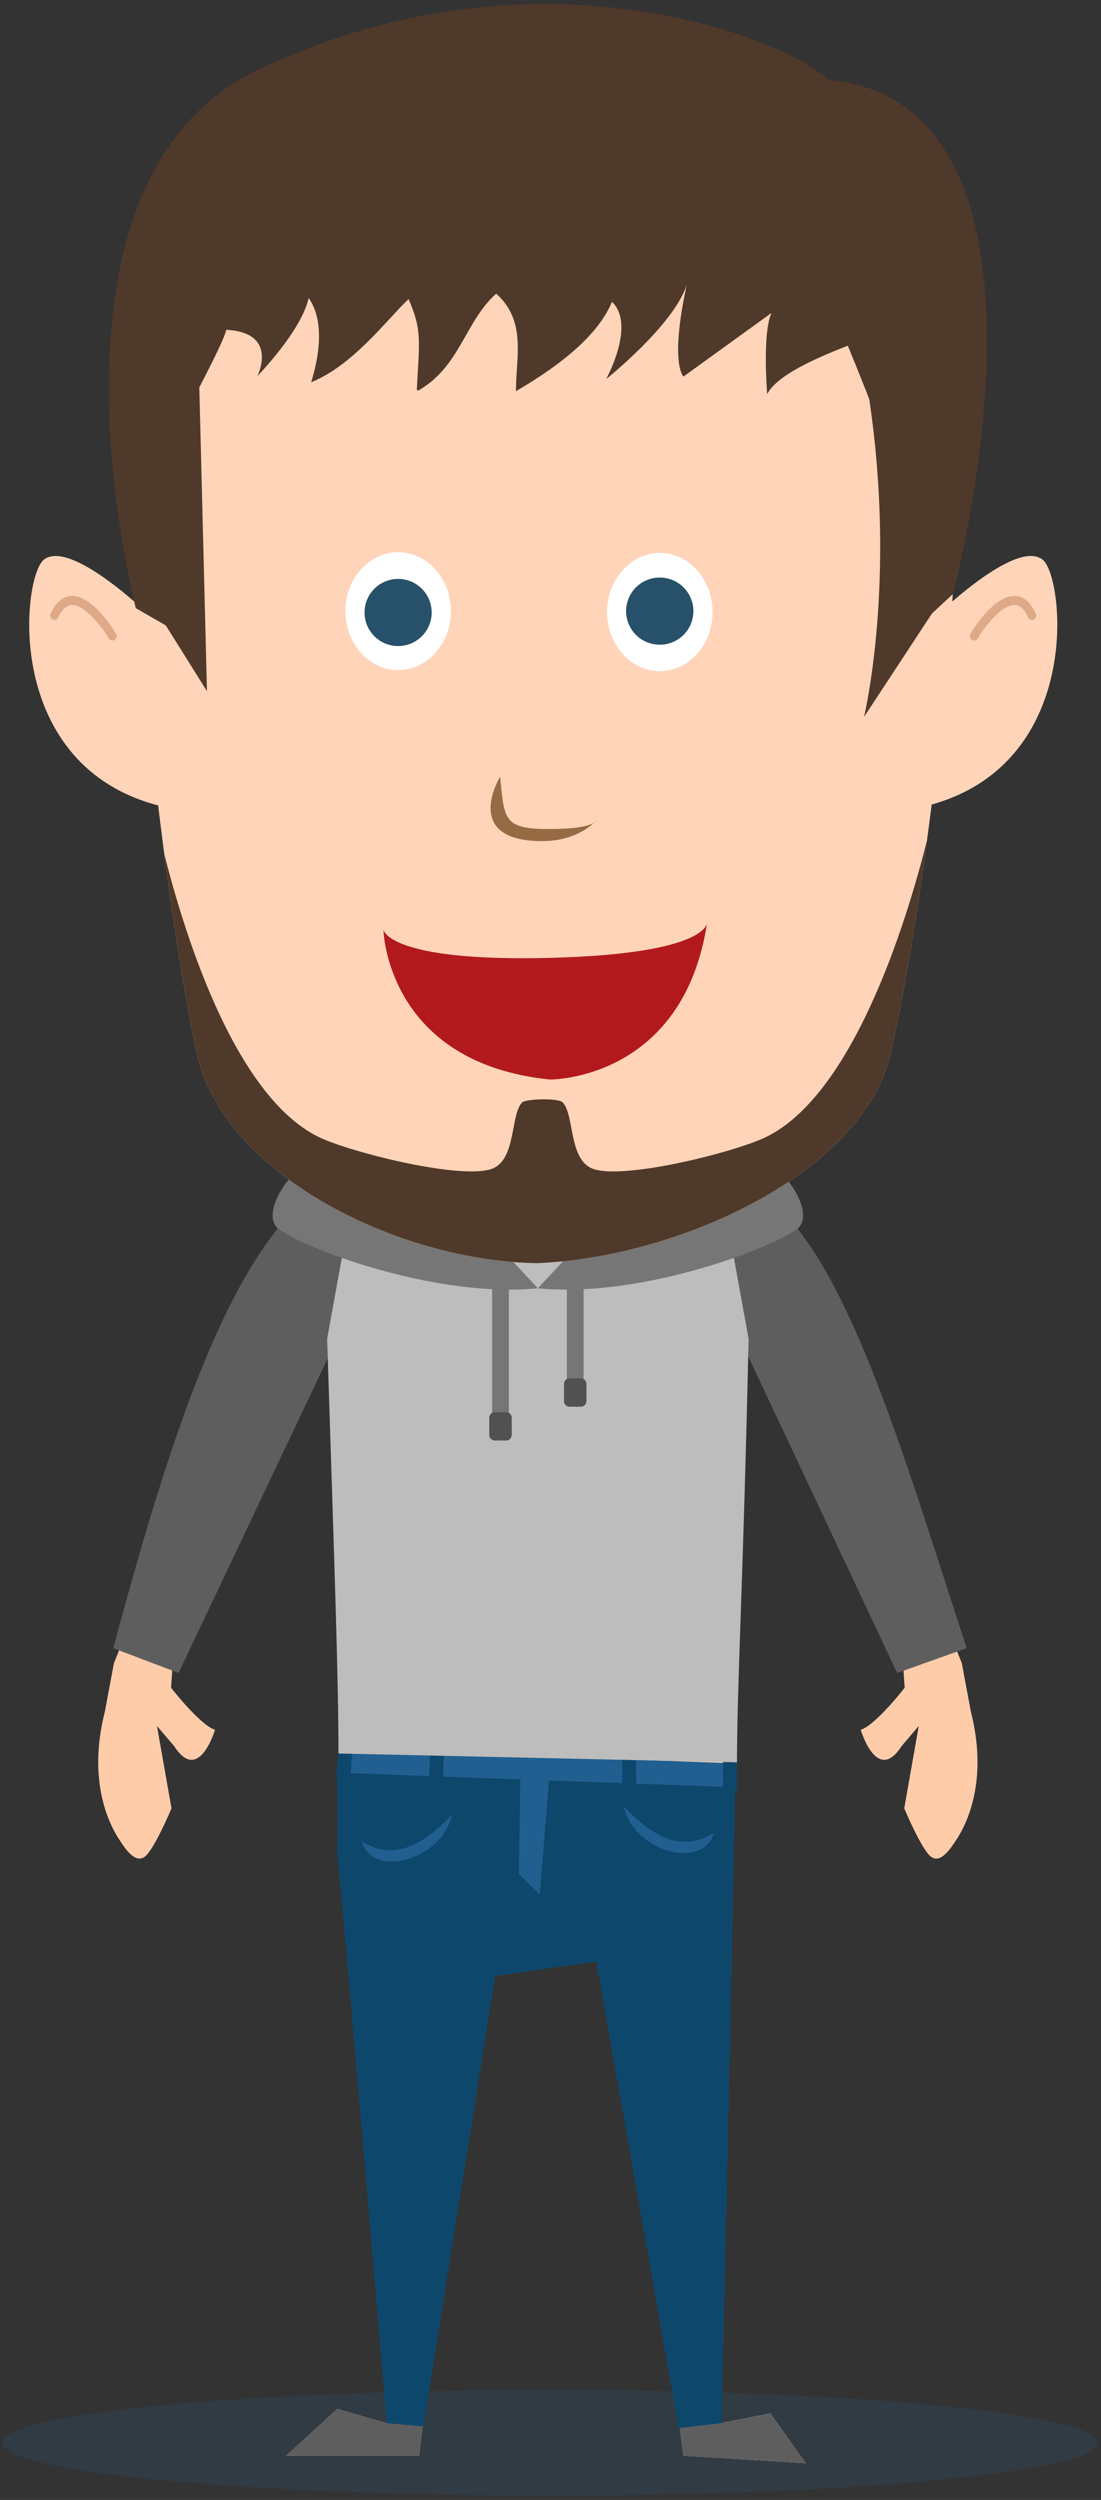 <svg xmlns="http://www.w3.org/2000/svg" xml:space="preserve" style="fill-rule:evenodd;clip-rule:evenodd;stroke-linejoin:round;stroke-miterlimit:2" viewBox="0 0 233 529"><rect x="0" y="0" width="233" height="529" fill="#333333" stroke="none"/><g id="phillip"><path d="M116.356 528.086C52.299 528.086.37 523.074.37 516.894c0-6.181 51.929-11.191 115.986-11.191 64.058 0 115.986 5.01 115.986 11.191 0 6.18-51.928 11.192-115.986 11.192Z" style="fill:#2d465a;fill-opacity:.4;fill-rule:nonzero"/><path d="m74.129 355.382 8.177 157.534-10.891-3.197-10.842 9.908H88.7l14.155-119.217 25.666-4.096 16.112 123.313 25.889 1.598-7.498-10.547-11.359 2.238 4.203-156.938-81.739-.596Z" style="fill:#fad7b4;fill-rule:nonzero"/><clipPath id="_clip1"><path d="m74.129 355.382 8.177 157.534-10.891-3.197-10.842 9.908H88.7l14.155-119.217 25.666-4.096 16.112 123.313 25.889 1.598-7.498-10.547-11.359 2.238 4.203-156.938-81.739-.596Z" clip-rule="nonzero"/></clipPath><g clip-path="url(#_clip1)"><path d="m81.267 512.505 12.36 1.146-2.764 9.784-34.422.244.679-9.161 13.171-7.936 10.976 5.923Zm71.699 0-12.361 1.146 2.765 9.784 34.422.244-.679-9.161-13.171-7.936-10.976 5.923Z" style="fill:#5e5e5e"/></g><path d="M71.158 374.538c.288-1.14.429 16.472.14 17.611.289-1.139 10.544 120.603 10.544 120.603l7.76.651 15.207-95.283 21.37-3.051 17.438 98.725 9.102-1.067s3.135-138.594 2.846-137.454c.289-1.14-84.119-1.875-84.407-.735Z" style="fill:#0e476c"/><path d="m116.282 375.729-2.074 25.161-4.392-4.347.323-21.112 6.143.298Zm-20.66 8.321c-5.984 6.277-12.189 9.893-19.048 5.568 2.202 8 17.066 3.988 19.048-5.568Zm36.407-1.784c5.985 6.276 12.19 9.893 19.049 5.568-2.202 8-17.066 3.988-19.049-5.568Z" style="fill:#205f8f"/><path d="m154.693 373.097-81.572-2.978-.409 5.043 81.572 2.978.409-5.043Z" style="fill:#205f8f"/><path d="m74.599 369.991-2.944-.194-.455 5.92 2.944.194.455-5.92Zm19.367.22-2.947-.12-.203 5.937 2.946.12.204-5.937Zm40.635 1.58-2.946-.051.032 5.947 2.947.051-.033-5.947Zm21.335 1.003-2.947-.051.033 5.947 2.946.051-.032-5.947Z" style="fill:#0e476c"/><path d="M202.641 388.903c1.602-2.54 6.667-11.707 2.801-26.789l-1.898-10.185-1.967-4.901-1.139-6.109-9.805 3.937.816 12.28s-6.115 7.884-9.297 8.898c0 0 3.424 11.584 8.649 3.445l3.631-4.258-3.071 17.429s3.677 8.804 5.67 10.246c1.992 1.44 4.008-1.453 5.61-3.993Z" style="fill:#fca;fill-rule:nonzero"/><path d="M146.394 258.015c10.345 15.311 25.176 40.552 44.425 87.427l6.855 4.089 2.95-8.026s-17.257-72.538-46.887-93.564l-7.343 10.074Z" style="fill:#fca;fill-rule:nonzero"/><path d="m204.571 348.759-14.716 5.242-33.868-72-5.185-34.06c24.06 3.321 36.786 48.703 53.769 100.818Z" style="fill:#5e5e5e"/><path d="M25.011 388.903c-1.602-2.54-6.667-11.707-2.801-26.789l1.898-10.185 1.967-4.901 1.139-6.109 9.805 3.937-.816 12.28s6.115 7.884 9.297 8.898c0 0-3.424 11.584-8.649 3.445l-3.631-4.258 3.071 17.429s-3.677 8.804-5.67 10.246c-1.993 1.44-4.009-1.453-5.61-3.993Z" style="fill:#fca;fill-rule:nonzero"/><path d="M81.257 258.015c-10.344 15.311-25.175 40.552-44.424 87.427l-6.855 4.089-2.95-8.026s17.257-72.538 46.887-93.564l7.342 10.074Z" style="fill:#fca;fill-rule:nonzero"/><path d="m23.972 348.759 13.823 5.242 34.128-72 5.186-34.06c-24.061 3.321-39.351 49.37-53.137 100.818Z" style="fill:#5e5e5e"/><path d="m155.968 372.918-84.339-1.874c0-15.148-.715-35.632-2.397-87.751l7.421-40.907 39.862.495 34.484-.495 7.421 40.907c-1.126 51.555-2.452 73.009-2.452 89.625Z" style="fill:#bdbdbd"/><path d="M70.322 243.885c-7.155.216-16.304 12.949-11.086 16.394 7.251 4.786 33.935 14.39 54.59 12.323l-17.63-18.908c-13.384 2.54-17.027-2.987-25.874-9.809Zm87.008 0c7.155.216 16.304 12.949 11.086 16.394-7.251 4.786-33.935 14.39-54.59 12.323l17.63-18.908c13.384 2.54 17.027-2.987 25.874-9.809Z" style="fill:#767676"/><path d="M104.151 271.723h3.539v30.093h-3.539zm15.811 0h3.539v22.699h-3.539z" style="fill:#767676"/><path d="M108.297 300.005c0-.656-.532-1.189-1.188-1.189h-2.377c-.656 0-1.188.533-1.188 1.189v3.623c0 .655.532 1.188 1.188 1.188h2.377c.656 0 1.188-.533 1.188-1.188v-3.623Zm15.811-7.161c0-.656-.532-1.188-1.188-1.188h-2.377c-.656 0-1.188.532-1.188 1.188v3.623c0 .656.532 1.189 1.188 1.189h2.377c.656 0 1.188-.533 1.188-1.189v-3.623Z" style="fill:#515151"/><path d="M198.8 129.763s16.246-15.716 21.836-11.347c4.638 3.626 8.846 43.816-24.719 52.153l2.883-40.806Z" style="fill:#ffd4b8;fill-rule:nonzero"/><path d="M206.207 135.54a.877.877 0 0 0 .681-.436c1.215-2.03 4.988-7.258 7.918-7.078 1.098.067 2.014.933 2.798 2.644.219.473.749.669 1.186.433.438-.237.615-.812.398-1.286-1.077-2.35-2.519-3.598-4.284-3.706-4.464-.272-8.996 7.109-9.499 7.952-.267.445-.149 1.037.261 1.325a.841.841 0 0 0 .541.152Z" style="fill:#dea986;fill-rule:nonzero"/><path d="M31.131 129.763s-16.246-15.716-21.836-11.347c-4.638 3.626-8.846 43.816 24.719 52.153l-2.883-40.806Z" style="fill:#ffd4b8;fill-rule:nonzero"/><path d="M23.724 135.54a.875.875 0 0 1-.681-.436c-1.215-2.03-4.988-7.258-7.918-7.078-1.098.067-2.014.933-2.799 2.644-.218.473-.748.669-1.185.433-.438-.237-.616-.812-.398-1.286 1.077-2.35 2.519-3.598 4.284-3.706 4.464-.272 8.996 7.109 9.499 7.952.266.445.148 1.037-.261 1.325a.841.841 0 0 1-.541.152Z" style="fill:#dea986;fill-rule:nonzero"/><path d="M113.538 267.292c-29.833-.539-66.604-19.091-71.957-44.692-8.783-42.004-13.847-109.909-13.847-109.909l11.723-43.945 17.459-19.661 54.816-12.945 65.359 10.169 24.646 67.693c1.797-3.346-3.605 65.141-13.168 108.598-5.621 25.543-44.914 43.542-75.031 44.692Z" style="fill:#ffd4b8"/><clipPath id="_clip2"><path d="M113.538 267.292c-29.833-.539-66.604-19.091-71.957-44.692-8.783-42.004-13.847-109.909-13.847-109.909l11.723-43.945 17.459-19.661 54.816-12.945 65.359 10.169 24.646 67.693c1.797-3.346-3.605 65.141-13.168 108.598-5.621 25.543-44.914 43.542-75.031 44.692Z"/></clipPath><g clip-path="url(#_clip2)"><path d="M110.5 233.265c.691-.721 7.629-.989 8.576 0 2.487 2.596 1.254 11.649 6.031 13.904 5.413 2.554 26.722-2.37 35.587-5.937 25.052-10.081 37.178-70.723 37.178-70.723s-.06 93.883-57.428 96.502c-7.724.353-15.566 2.568-25.656 2.314-10.09.254-17.933-1.961-25.657-2.314-57.367-2.619-56.677-96.502-56.677-96.502s11.376 60.642 36.427 70.723c8.866 3.567 30.175 8.491 35.587 5.937 4.778-2.255 3.545-11.308 6.032-13.904Z" style="fill:#4f392a"/></g><path d="M105.842 164.343s-8.352 13.64 8.912 13.64c7.759 0 11.355-4.317 11.355-4.317s-.568 1.919-10.985 1.749c-8.664-.141-8.426-2.45-9.282-11.072Z" style="fill:#966a43"/><path d="M47.866 69.783c-.16 1.662-5.687 12.188-5.687 12.188l1.62 64.286-8.703-13.911-6.351-3.655S4.948 38.443 54.474 14.837c59.566-28.391 113.115-6.005 120.65 2.012 54.505 4.893 26.555 108.831 26.555 108.831l-4.452 4.132-14.377 21.904s6.879-28.39 1.129-67.114c-.071-.479-4.556-11.452-4.556-11.452-4.916 1.931-14.86 5.858-17.066 10.251 0 0-1.064-12.873.91-17.186l-18.619 13.461s-2.965-2.612.676-19.382c-2.821 8.596-17.038 19.91-17.038 19.91s6.339-11.487 1.225-16.334c-2.794 6.704-10.119 12.951-20.324 18.908.005-7.29 2.276-14.859-4.176-20.644-6.559 5.811-7.652 15.493-16.5 20.511l-.311-.181v.061c.547-10.381 1.146-12.658-1.738-19.251-4.982 4.811-11.79 14.015-20.588 17.605-.096-.149 4.091-11.258-.556-17.822-1.516 6.967-10.859 16.536-10.859 16.536s4.692-9.225-6.593-9.81Zm56.952-7.875-.002.01.004.002.019-.009-.021-.003Z" style="fill:#4f392a"/><path d="M95.34 130.837c-.751 6.835-6.321 11.696-12.439 10.856-6.119-.839-10.469-7.061-9.719-13.896.752-6.834 6.321-11.694 12.44-10.855 6.119.839 10.469 7.06 9.718 13.895Z" style="fill:#fff;fill-rule:nonzero"/><path d="M91.312 130.38a7.104 7.104 0 1 1-14.101-1.731 7.104 7.104 0 0 1 14.101 1.731Z" style="fill:#27506a;fill-rule:nonzero"/><path d="M150.714 131.032c-.75 6.858-6.32 11.735-12.438 10.894-6.119-.842-10.471-7.085-9.719-13.943.752-6.858 6.32-11.735 12.439-10.893 6.118.843 10.47 7.085 9.718 13.942Z" style="fill:#fff;fill-rule:nonzero"/><path d="M146.686 130.183a7.102 7.102 0 0 1-7.916 6.185 7.103 7.103 0 1 1 1.731-14.1 7.103 7.103 0 0 1 6.185 7.915Z" style="fill:#27506a;fill-rule:nonzero"/><path d="M81.146 196.77s.634 28.148 35.247 31.66c0 0 28.2.244 33.268-33.276 0 0 .567 6.689-33.412 7.538-33.978.849-35.103-5.922-35.103-5.922Z" style="fill:#b2191d;fill-rule:nonzero"/></g></svg>